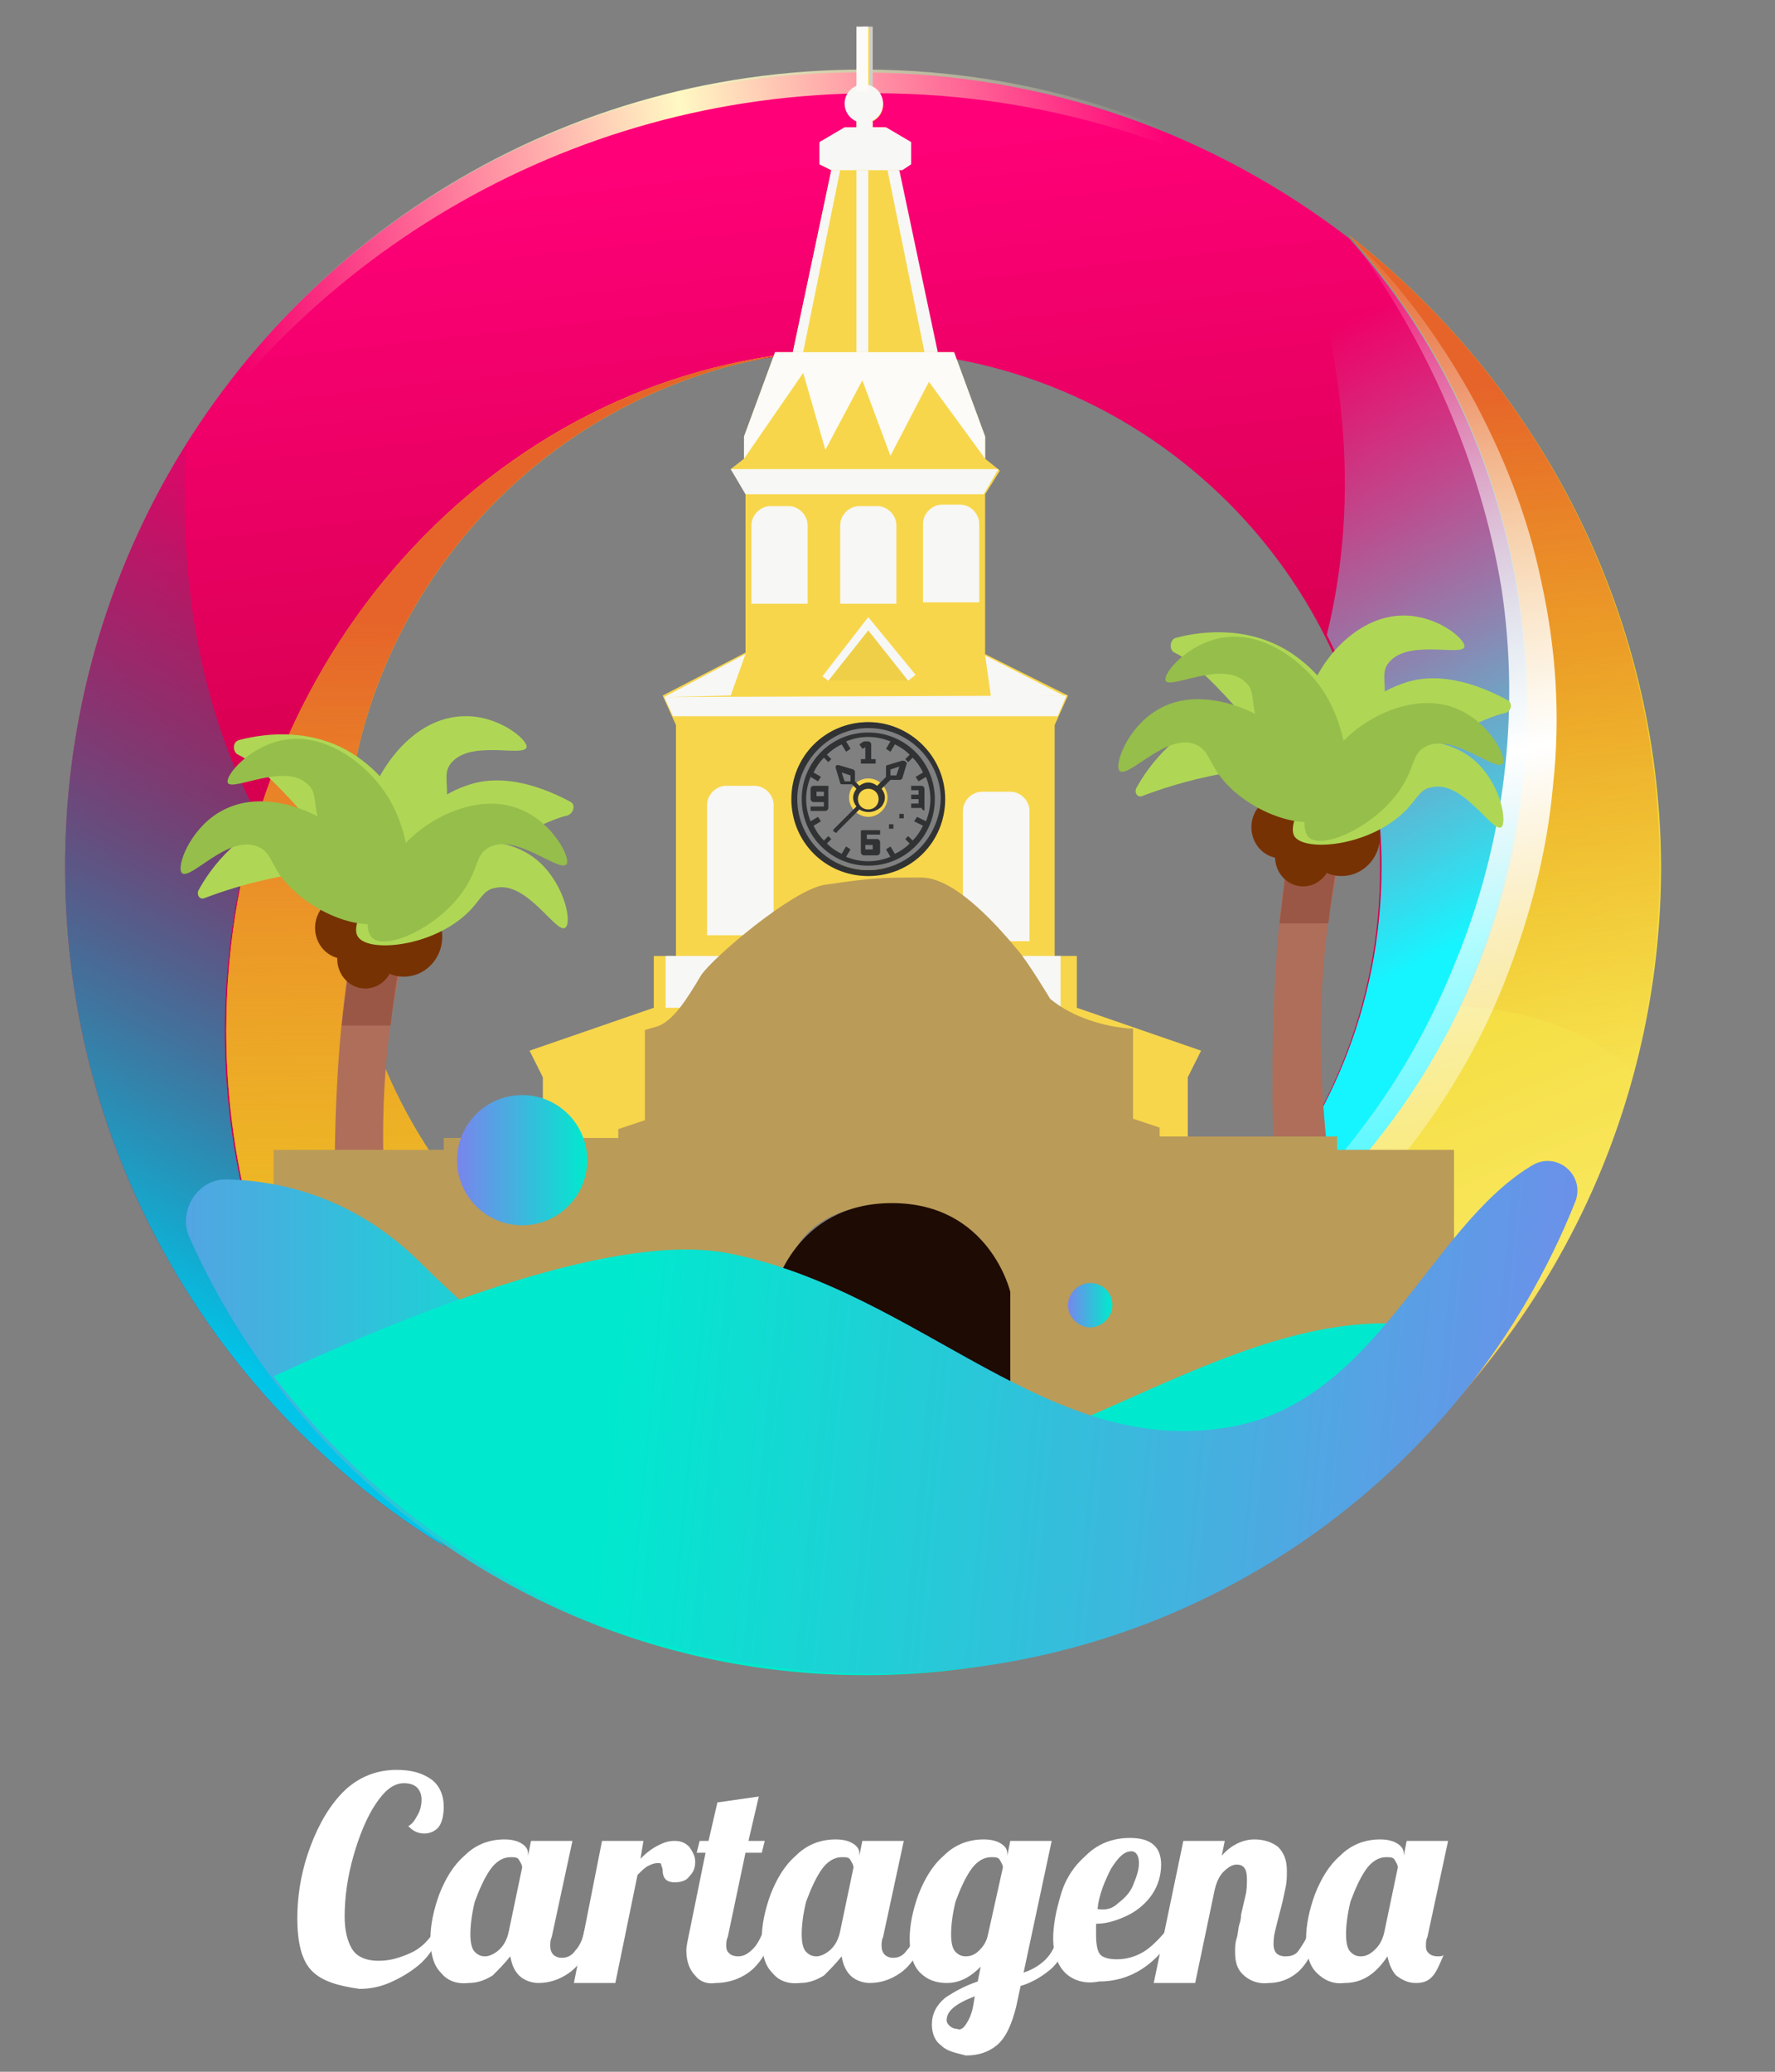 <?xml version="1.0" encoding="utf-8"?>
<!-- Generator: Adobe Illustrator 23.0.0, SVG Export Plug-In . SVG Version: 6.00 Build 0)  -->
<svg version="1.1" id="Capa_1" xmlns="http://www.w3.org/2000/svg" xmlns:xlink="http://www.w3.org/1999/xlink" x="0px" y="0px"
	 viewBox="0 0 120 140" style="enable-background:new 0 0 120 140;" xml:space="preserve">
<rect x="0" y="0" width="120" height="140" fill="#808080" stroke="none"/>
<style type="text/css">
	.st0{fill:url(#SVGID_1_);}
	.st1{fill:url(#SVGID_2_);}
	.st2{fill:url(#SVGID_3_);}
	.st3{fill:url(#SVGID_4_);}
	.st4{fill:url(#SVGID_5_);}
	.st5{fill:url(#SVGID_6_);}
	.st6{fill:url(#SVGID_7_);}
	.st7{fill:url(#SVGID_8_);}
	.st8{fill:url(#SVGID_9_);}
	.st9{fill:#AF6E5A;}
	.st10{fill:#AFD755;}
	.st11{fill:#9B5745;}
	.st12{fill:#773203;}
	.st13{fill:#96BE4B;}
	.st14{fill:#D1CEC3;}
	.st15{fill:#F2F0E9;}
	.st16{clip-path:url(#SVGID_11_);fill:#F7D64B;}
	.st17{clip-path:url(#SVGID_13_);}
	.st18{fill:#313233;}
	.st19{clip-path:url(#SVGID_15_);fill:#F7F7F5;}
	.st20{clip-path:url(#SVGID_17_);fill:#F7F7F5;}
	.st21{clip-path:url(#SVGID_19_);fill:#F7F7F5;}
	.st22{clip-path:url(#SVGID_21_);fill:#F7F7F5;}
	.st23{clip-path:url(#SVGID_23_);fill:#F7F7F5;}
	.st24{clip-path:url(#SVGID_25_);fill:#FCFBF7;}
	.st25{clip-path:url(#SVGID_27_);fill:#F7F7F5;}
	.st26{clip-path:url(#SVGID_29_);fill:#F2F0E9;}
	.st27{clip-path:url(#SVGID_31_);fill:#F7F7F5;}
	.st28{clip-path:url(#SVGID_33_);fill:#F7F7F5;}
	.st29{clip-path:url(#SVGID_35_);fill:#F7F7F5;}
	.st30{clip-path:url(#SVGID_37_);fill:#F7F7F5;}
	.st31{clip-path:url(#SVGID_39_);fill:#F7F7F5;}
	.st32{clip-path:url(#SVGID_41_);fill:#EFCF48;}
	.st33{clip-path:url(#SVGID_43_);fill:#F7F7F5;}
	.st34{clip-path:url(#SVGID_45_);fill:#F7F7F5;}
	.st35{clip-path:url(#SVGID_47_);fill:#F7F7F5;}
	.st36{clip-path:url(#SVGID_49_);fill:#F7F7F5;}
	.st37{clip-path:url(#SVGID_51_);fill:#F7F7F5;}
	.st38{fill:#BA9B58;}
	.st39{fill:#1E0B04;}
	.st40{fill:#FCFBF7;}
	.st41{fill:#197CCE;}
	.st42{fill:url(#SVGID_52_);}
	.st43{fill:url(#SVGID_53_);}
	.st44{fill:url(#SVGID_54_);}
	.st45{fill:url(#SVGID_55_);}
	.st46{fill:#FFFFFF;}
</style>
<g>
	<g>
		<g>
			<g>
				
					<linearGradient id="SVGID_1_" gradientUnits="userSpaceOnUse" x1="53.666" y1="68.977" x2="49.042" y2="110.594" gradientTransform="matrix(1 0 0 -1 0 121.036)">
					<stop  offset="0" style="stop-color:#D4004D"/>
					<stop  offset="1" style="stop-color:#FF0078"/>
				</linearGradient>
				<path class="st0" d="M15.3,69.7c0-24,17.1-43.8,39-45.8c1.3-0.1,2.7-0.2,4-0.2c19.3,0,35,15.7,35,35c0,18.7-14.6,33.9-33,35
					c23.8-0.6,42.9-21,42.9-46c0-12.2-4.6-23.4-12-31.6c-9.1-7-20.5-11.2-32.9-11.2C28.5,4.7,4.4,28.8,4.4,58.6
					c0,19.5,10.3,36.5,25.8,46C21.1,96.1,15.3,83.6,15.3,69.7z"/>
				
					<linearGradient id="SVGID_2_" gradientUnits="userSpaceOnUse" x1="16.081" y1="98.791" x2="79.407" y2="109.052" gradientTransform="matrix(1 0 0 -1 0 121.036)">
					<stop  offset="0" style="stop-color:#FFF9C3;stop-opacity:0"/>
					<stop  offset="0.497" style="stop-color:#FFF9C3"/>
					<stop  offset="1" style="stop-color:#FFF9C3;stop-opacity:0"/>
				</linearGradient>
				<path class="st1" d="M59.1,6.3c12.3,0,23.7,3.9,33,10.6c-0.3-0.3-0.6-0.7-0.8-1c-9.1-7-20.5-11.2-32.9-11.2
					C37.1,4.7,18.8,16.9,10,34.6C19.8,17.7,38.1,6.3,59.1,6.3z"/>
				
					<linearGradient id="SVGID_3_" gradientUnits="userSpaceOnUse" x1="84.689" y1="6.185" x2="63.051" y2="59.056" gradientTransform="matrix(1 0 0 -1 0 121.036)">
					<stop  offset="0" style="stop-color:#FFF37F"/>
					<stop  offset="1" style="stop-color:#EFD323"/>
				</linearGradient>
				<path class="st2" d="M91.2,15.9c7.4,8.3,12,19.4,12,31.6c0,25.1-19.1,45.4-42.9,46c-0.7,0-1.3,0.1-2,0.1c-19.3,0-35-15.7-35-35
					c0-18,13.6-32.8,31-34.8c-21.9,2.1-39,21.8-39,45.8c0,14,5.8,26.5,15,34.9c8.2,5,17.8,7.9,28.1,7.9c29.8,0,53.9-24.1,53.9-53.9
					C112.2,41.2,103.9,25.8,91.2,15.9z"/>
				
					<linearGradient id="SVGID_4_" gradientUnits="userSpaceOnUse" x1="9.7" y1="32.201" x2="36.588" y2="81.858" gradientTransform="matrix(1 0 0 -1 0 121.036)">
					<stop  offset="0" style="stop-color:#00C5E9"/>
					<stop  offset="1" style="stop-color:#005F66;stop-opacity:0"/>
				</linearGradient>
				<path class="st3" d="M12.6,30c-5.2,8.3-8.2,18.1-8.2,28.6c0,19.5,10.3,36.5,25.8,46c-9.1-8.4-15-21-15-34.9
					c0-5.1,0.8-10,2.2-14.6C13.9,48.5,12,40.2,12.6,30z"/>
				
					<linearGradient id="SVGID_5_" gradientUnits="userSpaceOnUse" x1="84.875" y1="50.166" x2="66.179" y2="86.573" gradientTransform="matrix(1 0 0 -1 0 121.036)">
					<stop  offset="0" style="stop-color:#15F5FF"/>
					<stop  offset="1" style="stop-color:#94EEFF;stop-opacity:0"/>
				</linearGradient>
				<path class="st4" d="M91.2,15.9c-1.3-1-2.7-2-4.1-2.9c3.9,10.5,4.9,20.6,2.6,29.9c2.4,4.7,3.7,10.1,3.7,15.7
					c0,18.7-14.6,33.9-33,35c23.8-0.6,42.9-21,42.9-46C103.2,35.3,98.6,24.1,91.2,15.9z"/>
				
					<linearGradient id="SVGID_6_" gradientUnits="userSpaceOnUse" x1="34.733" y1="79.15" x2="35.375" y2="17.239" gradientTransform="matrix(1 0 0 -1 0 121.036)">
					<stop  offset="0" style="stop-color:#E66429"/>
					<stop  offset="1" style="stop-color:#EFA22A;stop-opacity:0"/>
				</linearGradient>
				<path class="st5" d="M37,86.4C28.7,80,23.3,69.9,23.3,58.6c0-18,13.6-32.8,31-34.8c-21.9,2.1-39,21.8-39,45.8
					c0,13.8,5.6,26.1,14.5,34.6C29.2,96.3,32,90.5,37,86.4z"/>
				
					<linearGradient id="SVGID_7_" gradientUnits="userSpaceOnUse" x1="100.751" y1="94.787" x2="105.242" y2="47.952" gradientTransform="matrix(1 0 0 -1 0 121.036)">
					<stop  offset="0" style="stop-color:#E66429"/>
					<stop  offset="1" style="stop-color:#EFA22A;stop-opacity:0"/>
				</linearGradient>
				<path class="st6" d="M91.2,15.9c7.4,8.3,12,19.4,12,31.6c0,7.4-1.7,14.4-4.6,20.5c4.3,0.2,8.6,1.4,11.8,4.4
					c1.2-4.4,1.8-9.1,1.8-13.8C112.2,41.2,103.9,25.8,91.2,15.9z"/>
				<g>
					
						<linearGradient id="SVGID_8_" gradientUnits="userSpaceOnUse" x1="86.436" y1="30.49" x2="71.062" y2="101.696" gradientTransform="matrix(1 0 0 -1 0 121.036)">
						<stop  offset="0" style="stop-color:#FFFFFF;stop-opacity:0"/>
						<stop  offset="0.487" style="stop-color:#FFFFFF"/>
						<stop  offset="1" style="stop-color:#FFFFFF;stop-opacity:0"/>
					</linearGradient>
					<path class="st7" d="M91.2,15.9c3.3,3.1,6,6.8,8.2,10.7c2.2,4,3.9,8.3,4.8,12.7c1,4.5,1.3,9.1,0.8,13.7
						c-0.4,4.6-1.6,9.1-3.3,13.4c-1.7,4.3-4.1,8.3-7,11.9c-2.9,3.6-6.4,6.7-10.3,9.1c-3.9,2.4-8.2,4.2-12.6,5.2
						c-4.4,1-9,1.2-13.5,0.9c4.5-0.4,8.8-1.1,13-2.6c4.2-1.4,8.1-3.3,11.6-5.8c3.5-2.5,6.7-5.5,9.2-8.9c2.6-3.4,4.7-7.2,6.3-11.2
						c3.3-8,4.4-16.8,3.1-25.3C100.1,31.3,96.5,23,91.2,15.9z"/>
				</g>
				
					<linearGradient id="SVGID_9_" gradientUnits="userSpaceOnUse" x1="42.432" y1="12.5" x2="104.321" y2="40.033" gradientTransform="matrix(1 0 0 -1 0 121.036)">
					<stop  offset="0" style="stop-color:#EFA22A;stop-opacity:0"/>
					<stop  offset="0.494" style="stop-color:#E66429"/>
					<stop  offset="1" style="stop-color:#EFA22A;stop-opacity:0"/>
				</linearGradient>
				<path class="st8" d="M57.5,111c-12.3,0-23.7-3.9-33-10.6c0.3,0.3,0.6,0.7,0.9,1c9.1,7,20.5,11.2,32.9,11.2
					c21.2,0,39.5-12.2,48.3-29.9C96.8,99.5,78.5,111,57.5,111z"/>
			</g>
		</g>
	</g>
	<g id="Capa_5">
		<path class="st9" d="M92.9,52.1l-4.1-0.7c-4,9.8-2.5,30.3-2.5,30.3h4C90.3,81.7,86.8,63.5,92.9,52.1z"/>
		<g>
			<path class="st10" d="M91.6,52.1c-6.7-1-12.3,0.9-14.4,1.7c-0.3,0.1-0.5-0.2-0.4-0.5c0.8-1.5,2.9-4.4,6.4-5.1
				C85.7,47.7,89.6,48.1,91.6,52.1"/>
		</g>
		<path class="st10" d="M101.9,47.3c-1.5-0.8-4.4-2.1-7.1-1.1c-2.3,0.8-3.3,2.3-3.8,3.8c-0.2-1.8-1-4-3.6-5.8
			c-2.8-1.9-6-1.6-7.9-1.1c-0.4,0.1-0.5,0.8-0.1,1c2.4,1.1,6.9,6.9,10,11c3.1-2.3,10.2-6.5,12.3-6.9
			C102.2,48.1,102.3,47.5,101.9,47.3z"/>
		<path class="st11" d="M91.1,56.5L87,58.3l-0.5,4.1h3.3C89.8,62.5,90.5,56.2,91.1,56.5z"/>
		<ellipse class="st12" cx="90.7" cy="56.5" rx="2.6" ry="2.7"/>
		<ellipse class="st12" cx="88.1" cy="57.9" rx="1.9" ry="2"/>
		<ellipse class="st12" cx="86.6" cy="55.9" rx="2" ry="2.1"/>
		<path class="st10" d="M89.2,53.7c1.3,0.4,4.2-3,4.4-6.4c0.1-1.1-0.2-1.8,0.2-2.4c1.2-1.8,5.1-0.5,5.2-1.2c0.1-0.5-1.9-2.2-4.3-2.1
			c-2.8,0.1-5.1,2.6-6,4.8C87.5,49.4,88,53.3,89.2,53.7z"/>
		<path class="st10" d="M87.5,56.5c0.7,1.1,5.1,0.7,7.5-1.7c0.8-0.8,1-1.5,1.8-1.6c2.1-0.5,4.1,3.1,4.7,2.7c0.4-0.3,0-2.9-1.8-4.5
			c-2.2-1.9-5.5-1.5-7.6-0.6C89.1,52.2,86.9,55.4,87.5,56.5z"/>
		<path class="st13" d="M90.4,53.8c-1.2,0.6-4.7-2.1-5.5-5.4c-0.3-1.1-0.1-1.8-0.7-2.3c-1.5-1.5-5.1,0.5-5.4-0.1
			c-0.2-0.5,1.5-2.5,3.8-2.9c2.8-0.5,5.5,1.6,6.8,3.5C91.2,49.3,91.5,53.2,90.4,53.8z"/>
		<path class="st13" d="M88.5,56.6c1,0.9,5.1-1,6.6-4c0.5-1,0.5-1.7,1.2-2.1c1.8-1.1,4.8,1.7,5.3,1.1c0.3-0.4-0.9-2.8-3.1-3.7
			c-2.6-1.1-5.7,0.3-7.4,1.9C88.7,52,87.6,55.8,88.5,56.6z"/>
		<path class="st13" d="M89.4,55.2c-0.9,1-5.2-0.2-7.1-3c-0.6-0.9-0.7-1.6-1.5-1.9c-1.9-0.8-4.5,2.3-5.1,1.8
			c-0.4-0.4,0.5-2.9,2.5-4.1c2.4-1.5,5.7-0.5,7.6,0.8C88.6,50.7,90.2,54.3,89.4,55.2z"/>
		<path class="st9" d="M29.5,59l-4.1-0.7c-4,9.8-2.5,30.3-2.5,30.3h4C26.9,88.6,23.4,70.4,29.5,59z"/>
		<g>
			<path class="st10" d="M28.2,59c-6.7-1-12.3,0.9-14.4,1.7c-0.3,0.1-0.5-0.2-0.4-0.5c0.8-1.5,2.9-4.4,6.4-5.1
				C22.4,54.6,26.3,54.9,28.2,59"/>
		</g>
		<path class="st10" d="M38.6,54.2c-1.5-0.8-4.4-2.1-7.1-1.1c-2.3,0.8-3.3,2.3-3.8,3.8c-0.2-1.8-1-4-3.6-5.8c-2.8-1.9-6-1.6-7.9-1.1
			c-0.5,0.1-0.5,0.8-0.1,1c2.4,1.1,6.9,6.9,10,11c3.1-2.3,10.2-6.5,12.3-6.9C38.8,54.9,38.9,54.4,38.6,54.2z"/>
		<path class="st11" d="M27.7,63.3l-4.1,1.9l-0.5,4.1h3.3C26.4,69.3,27.1,63.1,27.7,63.3z"/>
		<ellipse class="st12" cx="27.3" cy="63.3" rx="2.6" ry="2.7"/>
		<ellipse class="st12" cx="24.7" cy="64.8" rx="1.9" ry="2"/>
		<ellipse class="st12" cx="23.3" cy="62.7" rx="2" ry="2.1"/>
		<path class="st10" d="M25.8,60.5c1.3,0.4,4.2-3,4.4-6.4c0.1-1.1-0.2-1.8,0.2-2.4c1.2-1.8,5-0.5,5.2-1.2c0.1-0.5-1.9-2.2-4.3-2.1
			c-2.9,0.1-5,2.6-6,4.8C24.2,56.3,24.7,60.2,25.8,60.5z"/>
		<path class="st10" d="M24.2,63.3c0.7,1.1,5.1,0.7,7.5-1.7c0.8-0.8,1-1.5,1.8-1.6c2.1-0.5,4.1,3.1,4.7,2.7c0.5-0.3,0-2.9-1.8-4.5
			c-2.2-1.9-5.5-1.5-7.6-0.6C25.8,59,23.5,62.3,24.2,63.3z"/>
		<path class="st13" d="M27,60.7c-1.2,0.6-4.7-2.1-5.5-5.4c-0.3-1.1-0.1-1.8-0.7-2.3c-1.5-1.5-5.1,0.5-5.4-0.1
			c-0.2-0.5,1.5-2.5,3.8-2.9c2.8-0.5,5.5,1.6,6.8,3.5C27.8,56.1,28.1,60.1,27,60.7z"/>
		<path class="st13" d="M25.2,63.4c1,0.9,5.1-1,6.6-4c0.5-1,0.5-1.7,1.2-2.1c1.8-1.1,4.8,1.7,5.3,1.1c0.3-0.4-0.9-2.8-3.1-3.7
			c-2.6-1.1-5.7,0.3-7.4,1.9C25.4,58.8,24.2,62.6,25.2,63.4z"/>
		<path class="st13" d="M26,62.1c-0.9,1-5.1-0.2-7.1-3c-0.6-0.9-0.7-1.6-1.5-1.9c-2-0.8-4.5,2.3-5.1,1.8c-0.4-0.4,0.5-2.9,2.5-4.1
			c2.5-1.5,5.6-0.5,7.6,0.8C25.2,57.6,26.8,61.2,26,62.1z"/>
		<rect x="58.3" y="1.8" class="st14" width="0.7" height="4.4"/>
	</g>
	<g id="Capa_3">
		<rect x="58.2" y="5.4" class="st15" width="0.3" height="3.2"/>
		<g>
			<g>
				<defs>
					<polygon id="SVGID_10_" points="98,81.3 28.2,79.3 28.2,0.1 94.9,0.1 					"/>
				</defs>
				<clipPath id="SVGID_11_">
					<use xlink:href="#SVGID_10_"  style="overflow:visible;"/>
				</clipPath>
				<path class="st16" d="M82.7,89.1v-1.3l-2.4-1.3V72.8l0.9-1.8l-8.4-2.9v-3.5h-1.5V49l0.9-2l-5.6-2.8V33.4l1-1.6L66.6,31v-1.5
					l-2.1-5.7h-1.2l-2.6-12.3l0.8-0.4V9.6l-1.7-1H59V8.2c0.4-0.2,0.7-0.6,0.7-1.1c0-0.6-0.4-1-0.9-1.2v-4h-0.5v4
					c-0.6,0.1-1.1,0.6-1.1,1.2c0,0.5,0.3,0.9,0.7,1.1v0.5h-0.8l-1.7,1v1.4l0.8,0.4l-2.6,12.3h-1.2l-2.1,5.7V31l-0.9,0.7l1,1.6v10.8
					L44.8,47l0.9,2v15.6h-1.5v3.5L35.8,71l0.9,1.8v13.7l-2.4,1.3v1.3H18.8v2.6h1v29.8h30.1v-13.7c0,0,1.2-8.4,8.9-8.4
					c7.7,0,8.9,8.4,8.9,8.4v13.7h30.1V91.8h1v-2.6H82.7z M61.5,81.5h-5.6v-6c0,0,0.5-2.1,2.8-2.1s2.8,2.1,2.8,2.1V81.5z M58.7,58.8
					c-2.7,0-5-2.2-5-5c0-2.8,2.2-5,5-5c2.7,0,5,2.2,5,5C63.7,56.6,61.5,58.8,58.7,58.8z M58.7,52.6c-0.7,0-1.3,0.6-1.3,1.3
					c0,0.7,0.6,1.3,1.3,1.3c0.7,0,1.3-0.6,1.3-1.3C60,53.2,59.4,52.6,58.7,52.6z"/>
			</g>
			<g>
				<defs>
					<polygon id="SVGID_12_" points="98,81.3 28.2,79.3 28.2,0.1 94.9,0.1 					"/>
				</defs>
				<clipPath id="SVGID_13_">
					<use xlink:href="#SVGID_12_"  style="overflow:visible;"/>
				</clipPath>
				<g class="st17">
					<path class="st18" d="M58.7,48.8c-2.9,0-5.2,2.3-5.2,5.2c0,2.9,2.3,5.2,5.2,5.2c2.9,0,5.2-2.3,5.2-5.2
						C63.9,51.1,61.5,48.8,58.7,48.8z M58.7,58.8c-2.7,0-4.8-2.2-4.8-4.8s2.2-4.8,4.8-4.8c2.7,0,4.9,2.2,4.9,4.8
						C63.5,56.7,61.3,58.8,58.7,58.8z"/>
					<path class="st18" d="M58.7,49.5c-2.5,0-4.5,2-4.5,4.5s2,4.5,4.5,4.5c2.5,0,4.5-2,4.5-4.5C63.2,51.5,61.2,49.5,58.7,49.5z
						 M62.4,55.8c-0.2,0.4-0.4,0.7-0.7,1l-0.3-0.3l-0.2,0.2l0.3,0.3c-0.3,0.3-0.6,0.5-1,0.7l-0.3-0.5l-0.3,0.2l0.3,0.5
						c-1,0.4-2,0.4-3,0l0.3-0.5l-0.3-0.2l-0.3,0.5c-0.4-0.2-0.7-0.4-1-0.7l0.3-0.3L56,56.5l-0.3,0.3c-0.3-0.3-0.5-0.6-0.7-1l0.5-0.3
						l-0.2-0.3l-0.5,0.3c-0.4-1-0.4-2,0-3l0.5,0.3l0.2-0.3l-0.5-0.3c0.2-0.4,0.4-0.7,0.7-1l0.3,0.3l0.2-0.2l-0.3-0.3
						c0.3-0.3,0.6-0.5,1-0.7l0.3,0.5l0.3-0.2l-0.3-0.5c1-0.4,2-0.4,3,0l-0.3,0.5l0.3,0.2l0.3-0.5c0.4,0.2,0.7,0.4,1,0.7l-0.3,0.3
						l0.2,0.2l0.3-0.3c0.3,0.3,0.5,0.6,0.7,1l-0.5,0.3l0.2,0.3l0.5-0.3c0.4,1,0.4,2,0,3L62,55.2l-0.2,0.3L62.4,55.8z"/>
					<path class="st18" d="M58.5,50.5v0.8h-0.3v0.3h1v-0.3h-0.3v-1c0-0.1-0.1-0.2-0.2-0.2h-0.2c0,0,0,0-0.1,0l-0.3,0.2l0.2,0.3
						L58.5,50.5z"/>
					<path class="st18" d="M62.5,54.7v-1.4c0-0.1-0.1-0.2-0.2-0.2h-0.7v0.3h0.5v0.3h-0.5v0.3h0.5v0.3h-0.5v0.3h0.7
						C62.4,54.8,62.5,54.8,62.5,54.7z"/>
					<path class="st18" d="M58.2,56.2v1.4c0,0.1,0.1,0.2,0.2,0.2h0.9c0.1,0,0.2-0.1,0.2-0.2v-0.7c0-0.1-0.1-0.2-0.2-0.2h-0.7v-0.3
						h0.9v-0.3h-1C58.2,56.1,58.2,56.1,58.2,56.2z M58.5,57.1H59v0.3h-0.5V57.1z"/>
					<path class="st18" d="M55.9,53.1H55c-0.1,0-0.2,0.1-0.2,0.2V54c0,0.1,0.1,0.2,0.2,0.2h0.7v0.3h-0.9v0.3h1
						c0.1,0,0.2-0.1,0.2-0.2v-1.4C56.1,53.2,56,53.1,55.9,53.1z M55.7,53.8h-0.5v-0.3h0.5V53.8z"/>
					<path class="st18" d="M60.8,55h0.3v0.3h-0.3V55z"/>
					<path class="st18" d="M60.1,55.7h0.3v0.3h-0.3V55.7z"/>
					<path class="st18" d="M61,51.4l-1,0.3c-0.1,0-0.1,0.1-0.1,0.2v0.6l-0.6,0.6c-0.4-0.3-0.8-0.3-1.2,0l-0.3-0.3v-0.6
						c0-0.1,0-0.1-0.1-0.2l-1-0.3c-0.1,0-0.2,0-0.2,0.1c0,0,0,0.1,0,0.1l0.3,1c0,0.1,0.1,0.1,0.2,0.1h0.6l0.3,0.3
						c-0.3,0.4-0.3,0.8,0,1.2l-1.5,1.5c-0.1,0.1-0.1,0.2,0,0.2c0.1,0.1,0.2,0.1,0.2,0l0,0l1.5-1.5c0.5,0.3,1.1,0.2,1.5-0.2
						c0.3-0.4,0.3-0.8,0-1.2l0.6-0.6h0.6c0.1,0,0.1,0,0.2-0.1l0.3-1C61.3,51.5,61.2,51.4,61,51.4C61.1,51.4,61.1,51.4,61,51.4
						L61,51.4z M57.5,52.8h-0.4l-0.2-0.6l0.6,0.2V52.8z M58.7,54.7c-0.4,0-0.7-0.3-0.7-0.7s0.3-0.7,0.7-0.7c0.4,0,0.7,0.3,0.7,0.7
						S59.1,54.7,58.7,54.7L58.7,54.7z M60.6,52.4h-0.4V52l0.6-0.2L60.6,52.4z"/>
				</g>
			</g>
			<g>
				<defs>
					<polygon id="SVGID_14_" points="98,81.3 28.2,79.3 28.2,0.1 94.9,0.1 					"/>
				</defs>
				<clipPath id="SVGID_15_">
					<use xlink:href="#SVGID_14_"  style="overflow:visible;"/>
				</clipPath>
				<circle class="st19" cx="58.4" cy="7" r="1.3"/>
			</g>
			<g>
				<defs>
					<polygon id="SVGID_16_" points="98,81.3 28.2,79.3 28.2,0.1 94.9,0.1 					"/>
				</defs>
				<clipPath id="SVGID_17_">
					<use xlink:href="#SVGID_16_"  style="overflow:visible;"/>
				</clipPath>
				<polygon class="st20" points="57.9,8.2 57.9,8.6 57.1,8.6 55.4,9.6 55.4,11.1 56.2,11.5 61,11.5 61.6,11.1 61.6,9.6 59.9,8.6 
					59,8.6 59,8.2 				"/>
			</g>
			<g>
				<defs>
					<polygon id="SVGID_18_" points="98,81.3 28.2,79.3 28.2,0.1 94.9,0.1 					"/>
				</defs>
				<clipPath id="SVGID_19_">
					<use xlink:href="#SVGID_18_"  style="overflow:visible;"/>
				</clipPath>
				<polygon class="st21" points="56.2,11.5 53.6,23.8 54.3,23.8 56.8,11.5 				"/>
			</g>
			<g>
				<defs>
					<polygon id="SVGID_20_" points="98,81.3 28.2,79.3 28.2,0.1 94.9,0.1 					"/>
				</defs>
				<clipPath id="SVGID_21_">
					<use xlink:href="#SVGID_20_"  style="overflow:visible;"/>
				</clipPath>
				<polygon class="st22" points="60,11.5 62.5,23.8 63.4,23.8 60.8,11.5 				"/>
			</g>
			<g>
				<defs>
					<polygon id="SVGID_22_" points="98,81.3 28.2,79.3 28.2,0.1 94.9,0.1 					"/>
				</defs>
				<clipPath id="SVGID_23_">
					<use xlink:href="#SVGID_22_"  style="overflow:visible;"/>
				</clipPath>
				<rect x="57.9" y="11.5" class="st23" width="0.8" height="12.3"/>
			</g>
			<g>
				<defs>
					<polygon id="SVGID_24_" points="98,81.3 28.2,79.3 28.2,0.1 94.9,0.1 					"/>
				</defs>
				<clipPath id="SVGID_25_">
					<use xlink:href="#SVGID_24_"  style="overflow:visible;"/>
				</clipPath>
				<polygon class="st24" points="50.3,31 50.3,29.5 52.4,23.8 64.5,23.8 66.6,29.5 66.6,31 62.8,25.8 60.2,30.8 58.3,25.7 
					55.8,30.4 54.3,25.2 				"/>
			</g>
			<g>
				<defs>
					<polygon id="SVGID_26_" points="98,81.3 28.2,79.3 28.2,0.1 94.9,0.1 					"/>
				</defs>
				<clipPath id="SVGID_27_">
					<use xlink:href="#SVGID_26_"  style="overflow:visible;"/>
				</clipPath>
				<polygon class="st25" points="49.4,31.7 50.4,33.4 66.5,33.4 67.5,31.7 				"/>
			</g>
			<g>
				<defs>
					<polygon id="SVGID_28_" points="98,81.3 28.2,79.3 28.2,0.1 94.9,0.1 					"/>
				</defs>
				<clipPath id="SVGID_29_">
					<use xlink:href="#SVGID_28_"  style="overflow:visible;"/>
				</clipPath>
				<path class="st26" d="M60.8,36.6"/>
			</g>
			<g>
				<defs>
					<polygon id="SVGID_30_" points="98,81.3 28.2,79.3 28.2,0.1 94.9,0.1 					"/>
				</defs>
				<clipPath id="SVGID_31_">
					<use xlink:href="#SVGID_30_"  style="overflow:visible;"/>
				</clipPath>
				<path class="st27" d="M60.6,40.8h-3.8v-5.3c0-0.7,0.6-1.3,1.3-1.3h1.2c0.7,0,1.3,0.6,1.3,1.3L60.6,40.8L60.6,40.8z"/>
			</g>
			<g>
				<defs>
					<polygon id="SVGID_32_" points="98,81.3 28.2,79.3 28.2,0.1 94.9,0.1 					"/>
				</defs>
				<clipPath id="SVGID_33_">
					<use xlink:href="#SVGID_32_"  style="overflow:visible;"/>
				</clipPath>
				<path class="st28" d="M54.6,40.8h-3.8v-5.3c0-0.7,0.6-1.3,1.3-1.3h1.2c0.7,0,1.3,0.6,1.3,1.3L54.6,40.8L54.6,40.8z"/>
			</g>
			<g>
				<defs>
					<polygon id="SVGID_34_" points="98,81.3 28.2,79.3 28.2,0.1 94.9,0.1 					"/>
				</defs>
				<clipPath id="SVGID_35_">
					<use xlink:href="#SVGID_34_"  style="overflow:visible;"/>
				</clipPath>
				<path class="st29" d="M52.3,63.2h-4.5v-8.8c0-0.7,0.6-1.3,1.3-1.3H51c0.7,0,1.3,0.6,1.3,1.3C52.3,54.4,52.3,63.2,52.3,63.2z"/>
			</g>
			<g>
				<defs>
					<polygon id="SVGID_36_" points="98,81.3 28.2,79.3 28.2,0.1 94.9,0.1 					"/>
				</defs>
				<clipPath id="SVGID_37_">
					<use xlink:href="#SVGID_36_"  style="overflow:visible;"/>
				</clipPath>
				<path class="st30" d="M69.6,63.6h-4.5v-8.8c0-0.7,0.6-1.3,1.3-1.3h1.9c0.7,0,1.3,0.6,1.3,1.3C69.6,54.7,69.6,63.6,69.6,63.6z"/>
			</g>
			<g>
				<defs>
					<polygon id="SVGID_38_" points="98,81.3 28.2,79.3 28.2,0.1 94.9,0.1 					"/>
				</defs>
				<clipPath id="SVGID_39_">
					<use xlink:href="#SVGID_38_"  style="overflow:visible;"/>
				</clipPath>
				<path class="st31" d="M66.2,40.7h-3.8v-5.3c0-0.7,0.6-1.3,1.3-1.3h1.2c0.7,0,1.3,0.6,1.3,1.3L66.2,40.7L66.2,40.7z"/>
			</g>
			<g>
				<defs>
					<polygon id="SVGID_40_" points="98,81.3 28.2,79.3 28.2,0.1 94.9,0.1 					"/>
				</defs>
				<clipPath id="SVGID_41_">
					<use xlink:href="#SVGID_40_"  style="overflow:visible;"/>
				</clipPath>
				<polygon class="st32" points="56,46 58.8,42.3 61.4,46 				"/>
			</g>
			<g>
				<defs>
					<polygon id="SVGID_42_" points="98,81.3 28.2,79.3 28.2,0.1 94.9,0.1 					"/>
				</defs>
				<clipPath id="SVGID_43_">
					<use xlink:href="#SVGID_42_"  style="overflow:visible;"/>
				</clipPath>
				<polygon class="st33" points="56,46 58.7,42.6 61.4,46 61.9,45.6 58.7,41.7 55.6,45.7 				"/>
			</g>
			<g>
				<defs>
					<polygon id="SVGID_44_" points="98,81.3 28.2,79.3 28.2,0.1 94.9,0.1 					"/>
				</defs>
				<clipPath id="SVGID_45_">
					<use xlink:href="#SVGID_44_"  style="overflow:visible;"/>
				</clipPath>
				<polygon class="st34" points="45.5,48.4 71.5,48.4 72.1,47 44.9,47.1 				"/>
			</g>
			<g>
				<defs>
					<polygon id="SVGID_46_" points="98,81.3 28.2,79.3 28.2,0.1 94.9,0.1 					"/>
				</defs>
				<clipPath id="SVGID_47_">
					<use xlink:href="#SVGID_46_"  style="overflow:visible;"/>
				</clipPath>
				<polygon class="st35" points="50.4,44.2 44.9,47.1 49.4,47 				"/>
			</g>
			<g>
				<defs>
					<polygon id="SVGID_48_" points="98,81.3 28.2,79.3 28.2,0.1 94.9,0.1 					"/>
				</defs>
				<clipPath id="SVGID_49_">
					<use xlink:href="#SVGID_48_"  style="overflow:visible;"/>
				</clipPath>
				<polygon class="st36" points="66.6,44.3 67,47.1 71.9,47 				"/>
			</g>
			<g>
				<defs>
					<polygon id="SVGID_50_" points="98,81.3 28.2,79.3 28.2,0.1 94.9,0.1 					"/>
				</defs>
				<clipPath id="SVGID_51_">
					<use xlink:href="#SVGID_50_"  style="overflow:visible;"/>
				</clipPath>
				<rect x="45" y="64.6" class="st37" width="26.7" height="3.5"/>
			</g>
		</g>
	</g>
	<g id="Capa_4">
		<path class="st38" d="M78.4,76.8v-0.6l-1.8-0.6v-6.1l-0.3,0c-2.2-0.2-4.1-1-5.3-2l0,0c0,0-1.5-2.5-2.2-3.3c-1-1.2-4.1-4.9-6.5-4.9
			c-2.7,0-3.2,0-6.6,0.5c-2.2,0.4-7.5,4.9-8.3,6.1c-0.9,1.5-1.9,3.2-3.1,3.5l-0.7,0.2v6.1l-1.8,0.6v0.6H30V78h0.7v13.2h22.8v-6.1
			c0,0,0.9-3.7,6.7-3.7c5.8,0,6.7,3.7,6.7,3.7V100l22.8-2.5V78h0.7v-1.2H78.4z"/>
		<path class="st39" d="M52.3,104.3v-17c0,0,1.4-6,8-6s8,6,8,6v17"/>
		<rect x="18.5" y="77.7" class="st38" width="14.2" height="14.2"/>
		<rect x="84.1" y="77.7" class="st38" width="14.2" height="14.2"/>
		<rect x="57.9" y="1.8" class="st40" width="0.8" height="4.4"/>
	</g>
	<g>
		<path class="st41" d="M40.7,102.3"/>
		
			<linearGradient id="SVGID_52_" gradientUnits="userSpaceOnUse" x1="30.865" y1="42.586" x2="39.665" y2="42.586" gradientTransform="matrix(1 0 0 -1 0 121.036)">
			<stop  offset="0" style="stop-color:#7A84ED"/>
			<stop  offset="1" style="stop-color:#00E9CE"/>
		</linearGradient>
		<circle class="st42" cx="35.3" cy="78.4" r="4.4"/>
		
			<linearGradient id="SVGID_53_" gradientUnits="userSpaceOnUse" x1="-1.729" y1="24.631" x2="41.781" y2="24.631" gradientTransform="matrix(1 0 0 -1 0 121.036)">
			<stop  offset="0" style="stop-color:#7A84ED"/>
			<stop  offset="1" style="stop-color:#00E9CE"/>
		</linearGradient>
		<path class="st43" d="M62.1,99.6c-12.9,2.3-24.5-5.2-33.6-14.2c-4.4-4.4-9.3-5.6-13.1-5.7c-2-0.1-3.4,2.1-2.6,3.9
			c7.8,17.5,25.3,29.6,45.7,29.6c17.5,0,32.8-8.9,41.8-22.5C87.6,85.6,75,97.3,62.1,99.6z"/>
		
			<linearGradient id="SVGID_54_" gradientUnits="userSpaceOnUse" x1="72.125" y1="32.876" x2="75.15" y2="32.876" gradientTransform="matrix(1 0 0 -1 0 121.036)">
			<stop  offset="0" style="stop-color:#7A84ED"/>
			<stop  offset="1" style="stop-color:#00E9CE"/>
		</linearGradient>
		<path class="st44" d="M75.2,88.2c0,0.8-0.7,1.5-1.5,1.5c-0.8,0-1.5-0.7-1.5-1.5c0-0.8,0.7-1.5,1.5-1.5
			C74.5,86.7,75.2,87.3,75.2,88.2z"/>
		
			<linearGradient id="SVGID_55_" gradientUnits="userSpaceOnUse" x1="113.725" y1="22.027" x2="41.696" y2="29.011" gradientTransform="matrix(1 0 0 -1 0 121.036)">
			<stop  offset="0" style="stop-color:#7A84ED"/>
			<stop  offset="1" style="stop-color:#00E9CE"/>
		</linearGradient>
		<path class="st45" d="M83.3,96.4c-12.4,2.3-21-9.1-34-11.7c-7.5-1.5-20.8,3.7-30.8,8.3c9.3,12.2,24,20.1,40.7,20.1
			c21.5,0,39.9-13.3,47.3-31.9c0.7-1.8-1.3-3.5-3-2.4C96.6,83,93.1,94.6,83.3,96.4z"/>
	</g>
</g>
<g>
	<path class="st46" d="M21.1,133.2c-0.7-0.7-1-1.9-1-3.6c0-1.3,0.2-2.8,0.7-4.3c0.5-1.5,1.2-2.9,2.2-4c1-1.1,2.3-1.7,3.8-1.7
		c1,0,1.7,0.2,2.3,0.6c0.6,0.4,0.9,1.1,0.9,1.9c0,0.5-0.1,1-0.3,1.3s-0.6,0.5-1,0.5c-0.5,0-0.8-0.2-1.1-0.5c0.2-0.1,0.4-0.3,0.6-0.7
		c0.2-0.3,0.3-0.7,0.3-1.1c0-0.3-0.1-0.6-0.3-0.8c-0.2-0.2-0.5-0.3-0.9-0.3c-0.7,0-1.3,0.5-1.9,1.4c-0.6,0.9-1.1,2.1-1.5,3.5
		s-0.6,2.8-0.6,4.1c0,1,0.2,1.7,0.5,2.2c0.3,0.5,0.9,0.8,1.8,0.8c0.8,0,1.4-0.2,2.1-0.5s1.2-0.8,1.6-1.4l0.4,0.2
		c-0.3,0.8-0.8,1.5-1.4,2c-0.6,0.5-1.3,0.9-2,1.2s-1.4,0.4-2,0.4C22.9,134.2,21.8,133.9,21.1,133.2z"/>
	<path class="st46" d="M29.8,133.3c-0.5-0.5-0.7-1.3-0.7-2.3c0-0.9,0.2-1.9,0.6-3c0.4-1,0.9-1.9,1.7-2.6c0.7-0.7,1.6-1.1,2.7-1.1
		c0.5,0,0.9,0.1,1.2,0.3c0.3,0.2,0.4,0.4,0.4,0.7v0.1l0.2-1h2.8l-1.4,6.5c-0.1,0.2-0.1,0.4-0.1,0.6c0,0.5,0.3,0.8,0.8,0.8
		c0.4,0,0.7-0.2,0.9-0.5c0.3-0.3,0.5-0.8,0.6-1.3h0.8c-0.5,1.4-1.1,2.3-1.8,2.8c-0.7,0.5-1.4,0.7-2.1,0.7c-0.5,0-1-0.2-1.3-0.5
		c-0.3-0.3-0.5-0.7-0.6-1.3c-0.4,0.5-0.8,0.9-1.2,1.3c-0.5,0.3-1,0.5-1.6,0.5C30.8,134.1,30.2,133.8,29.8,133.3z M33.8,131.7
		c0.3-0.3,0.5-0.7,0.6-1.2l0.9-4.3c0-0.2-0.1-0.3-0.2-0.5c-0.1-0.2-0.3-0.2-0.6-0.2c-0.5,0-1,0.3-1.4,0.9c-0.4,0.6-0.7,1.3-1,2.1
		c-0.2,0.8-0.3,1.6-0.3,2.2s0.1,1,0.3,1.2c0.2,0.2,0.4,0.3,0.7,0.3C33.1,132.2,33.5,132,33.8,131.7z"/>
	<path class="st46" d="M40.7,124.4h2.8l-0.2,1.2c0.4-0.4,0.8-0.7,1.2-0.9c0.4-0.2,0.7-0.3,1.1-0.3s0.7,0.1,1,0.4
		c0.2,0.3,0.4,0.6,0.4,1c0,0.4-0.1,0.7-0.4,1c-0.2,0.3-0.6,0.4-1,0.4c-0.3,0-0.5-0.1-0.6-0.2c-0.1-0.1-0.2-0.3-0.2-0.6
		c0-0.2-0.1-0.3-0.1-0.4c0-0.1-0.1-0.1-0.2-0.1c-0.3,0-0.5,0.1-0.7,0.2c-0.2,0.1-0.4,0.3-0.7,0.6l-1.5,7.3h-2.8L40.7,124.4z"/>
	<path class="st46" d="M47,133.5c-0.4-0.4-0.6-1-0.6-1.7c0-0.3,0.1-0.7,0.2-1.2l1.1-5.4h-0.6l0.2-0.8h0.6l0.6-2.6l2.8-0.4l-0.7,3
		h1.1l-0.2,0.8h-1.1l-1.2,5.7c-0.1,0.2-0.1,0.4-0.1,0.6c0,0.3,0.1,0.4,0.2,0.5c0.1,0.1,0.3,0.2,0.6,0.2c0.4,0,0.7-0.2,1-0.5
		c0.3-0.3,0.5-0.7,0.7-1.2h0.8c-0.5,1.4-1.1,2.3-1.8,2.8c-0.7,0.5-1.5,0.7-2.2,0.7C47.8,134.1,47.3,133.9,47,133.5z"/>
	<path class="st46" d="M52.2,133.3c-0.5-0.5-0.7-1.3-0.7-2.3c0-0.9,0.2-1.9,0.6-3c0.4-1,0.9-1.9,1.7-2.6c0.7-0.7,1.6-1.1,2.7-1.1
		c0.5,0,0.9,0.1,1.2,0.3c0.3,0.2,0.4,0.4,0.4,0.7v0.1l0.2-1h2.8l-1.4,6.5c-0.1,0.2-0.1,0.4-0.1,0.6c0,0.5,0.3,0.8,0.8,0.8
		c0.4,0,0.7-0.2,0.9-0.5c0.3-0.3,0.5-0.8,0.6-1.3h0.8c-0.5,1.4-1.1,2.3-1.8,2.8c-0.7,0.5-1.4,0.7-2.1,0.7c-0.5,0-1-0.2-1.3-0.5
		c-0.3-0.3-0.5-0.7-0.6-1.3c-0.4,0.5-0.8,0.9-1.2,1.3c-0.5,0.3-1,0.5-1.6,0.5C53.2,134.1,52.6,133.8,52.2,133.3z M56.2,131.7
		c0.3-0.3,0.5-0.7,0.6-1.2l0.9-4.3c0-0.2-0.1-0.3-0.2-0.5c-0.1-0.2-0.3-0.2-0.6-0.2c-0.5,0-1,0.3-1.4,0.9c-0.4,0.6-0.7,1.3-1,2.1
		c-0.2,0.8-0.3,1.6-0.3,2.2s0.1,1,0.3,1.2c0.2,0.2,0.4,0.3,0.7,0.3C55.5,132.2,55.9,132,56.2,131.7z"/>
	<path class="st46" d="M63.6,138.2c-0.4-0.3-0.6-0.8-0.6-1.4c0-0.7,0.3-1.3,0.9-1.8c0.6-0.4,1.3-0.8,2.2-1.1l0.2-1
		c-0.7,0.7-1.4,1.1-2.3,1.1c-0.7,0-1.3-0.2-1.8-0.7c-0.5-0.5-0.7-1.3-0.7-2.3c0-0.9,0.2-1.9,0.6-3c0.4-1,0.9-1.9,1.7-2.6
		c0.7-0.7,1.6-1.1,2.7-1.1c0.5,0,0.9,0.1,1.2,0.3c0.3,0.2,0.4,0.4,0.4,0.7v0.1l0.2-1h2.8l-1.9,8.9c0.6-0.2,1.1-0.5,1.5-0.9
		c0.4-0.4,0.7-1,0.9-1.8h0.8c-0.3,1.1-0.8,2-1.4,2.5c-0.6,0.5-1.3,0.9-2,1.1l-0.3,1.4c-0.3,1.2-0.7,2.1-1.3,2.6
		c-0.6,0.5-1.3,0.7-2.1,0.7C64.5,138.7,64,138.6,63.6,138.2z M65.3,136.8c0.2-0.3,0.4-0.7,0.5-1.3l0.1-0.6c-1.3,0.5-1.9,1-1.9,1.6
		c0,0.2,0.1,0.3,0.2,0.4c0.1,0.1,0.3,0.2,0.5,0.2C64.9,137.2,65.1,137.1,65.3,136.8z M66.2,131.8c0.3-0.3,0.5-0.6,0.6-1.1l1-4.5
		c0-0.2-0.1-0.3-0.2-0.5c-0.1-0.2-0.3-0.2-0.6-0.2c-0.5,0-1,0.3-1.4,0.9c-0.4,0.6-0.7,1.3-1,2.1c-0.2,0.8-0.3,1.6-0.3,2.2
		s0.1,1,0.3,1.2c0.2,0.2,0.4,0.3,0.7,0.3C65.6,132.2,65.9,132.1,66.2,131.8z"/>
	<path class="st46" d="M72,133.3c-0.5-0.5-0.8-1.3-0.8-2.3c0-0.9,0.2-1.9,0.5-2.9c0.3-1.1,0.9-2,1.7-2.7c0.8-0.8,1.8-1.2,3-1.2
		c1.4,0,2.1,0.6,2.1,1.8c0,0.7-0.2,1.4-0.6,2c-0.4,0.6-1,1.1-1.6,1.4s-1.4,0.6-2.2,0.6c0,0.4,0,0.6,0,0.8c0,0.6,0.1,1.1,0.3,1.3
		c0.2,0.2,0.6,0.3,1.1,0.3c0.7,0,1.3-0.2,1.8-0.5c0.5-0.3,1-0.8,1.6-1.5h0.7c-1.4,2.4-3.2,3.5-5.3,3.5
		C73.3,134.1,72.5,133.8,72,133.3z M75.6,128.6c0.4-0.3,0.8-0.7,1-1.2s0.4-1,0.4-1.5c0-0.5-0.2-0.8-0.5-0.8c-0.5,0-0.9,0.4-1.4,1.2
		c-0.4,0.8-0.8,1.7-0.9,2.7C74.7,129.1,75.2,129,75.6,128.6z"/>
	<path class="st46" d="M84,133.4c-0.4-0.4-0.5-0.9-0.5-1.5c0-0.3,0-0.6,0.1-0.9c0.1-0.3,0.1-0.7,0.2-1s0.1-0.5,0.1-0.6
		c0.1-0.4,0.2-0.9,0.3-1.3c0.1-0.4,0.1-0.8,0.1-1.1c0-0.7-0.2-1-0.7-1c-0.3,0-0.6,0.2-0.9,0.5c-0.3,0.3-0.5,0.8-0.6,1.3l-1.3,6.2
		h-2.8l2-9.6h2.8l-0.2,1c0.6-0.7,1.4-1.1,2.2-1.1c0.7,0,1.2,0.2,1.6,0.5c0.4,0.4,0.6,0.9,0.6,1.6c0,0.4,0,0.8-0.1,1.2
		c-0.1,0.5-0.2,1-0.4,1.7c-0.1,0.4-0.2,0.8-0.3,1.2s-0.1,0.7-0.1,0.9c0,0.3,0.1,0.5,0.2,0.6s0.3,0.2,0.6,0.2c0.4,0,0.7-0.1,0.9-0.4
		c0.2-0.3,0.5-0.7,0.7-1.3h0.8c-0.5,1.4-1,2.3-1.6,2.8c-0.6,0.5-1.3,0.7-1.9,0.7C85,134.1,84.4,133.8,84,133.4z"/>
	<path class="st46" d="M89,133.3c-0.5-0.5-0.7-1.3-0.7-2.3c0-0.9,0.2-1.9,0.6-3c0.4-1,0.9-1.9,1.7-2.6c0.7-0.7,1.6-1.1,2.7-1.1
		c0.5,0,0.9,0.1,1.2,0.3c0.3,0.2,0.4,0.4,0.4,0.7v0.1l0.2-1h2.8l-1.4,6.5c-0.1,0.2-0.1,0.4-0.1,0.6c0,0.3,0.1,0.4,0.2,0.5
		s0.3,0.2,0.6,0.2c0.2,0,0.3,0,0.4-0.1c-0.3,0.7-0.5,1.2-0.8,1.5c-0.3,0.3-0.6,0.4-1.1,0.4c-0.5,0-0.9-0.2-1.3-0.5
		c-0.3-0.3-0.5-0.8-0.6-1.3c-0.8,1.2-1.7,1.8-2.9,1.8C90.1,134.1,89.5,133.8,89,133.3z M93,131.7c0.3-0.3,0.5-0.7,0.6-1.2l0.9-4.3
		c0-0.2-0.1-0.3-0.2-0.5c-0.1-0.2-0.3-0.2-0.6-0.2c-0.5,0-1,0.3-1.4,0.9c-0.4,0.6-0.7,1.3-1,2.1c-0.2,0.8-0.3,1.6-0.3,2.2
		s0.1,1,0.3,1.2c0.2,0.2,0.4,0.3,0.7,0.3C92.4,132.2,92.7,132,93,131.7z"/>
</g>
</svg>
